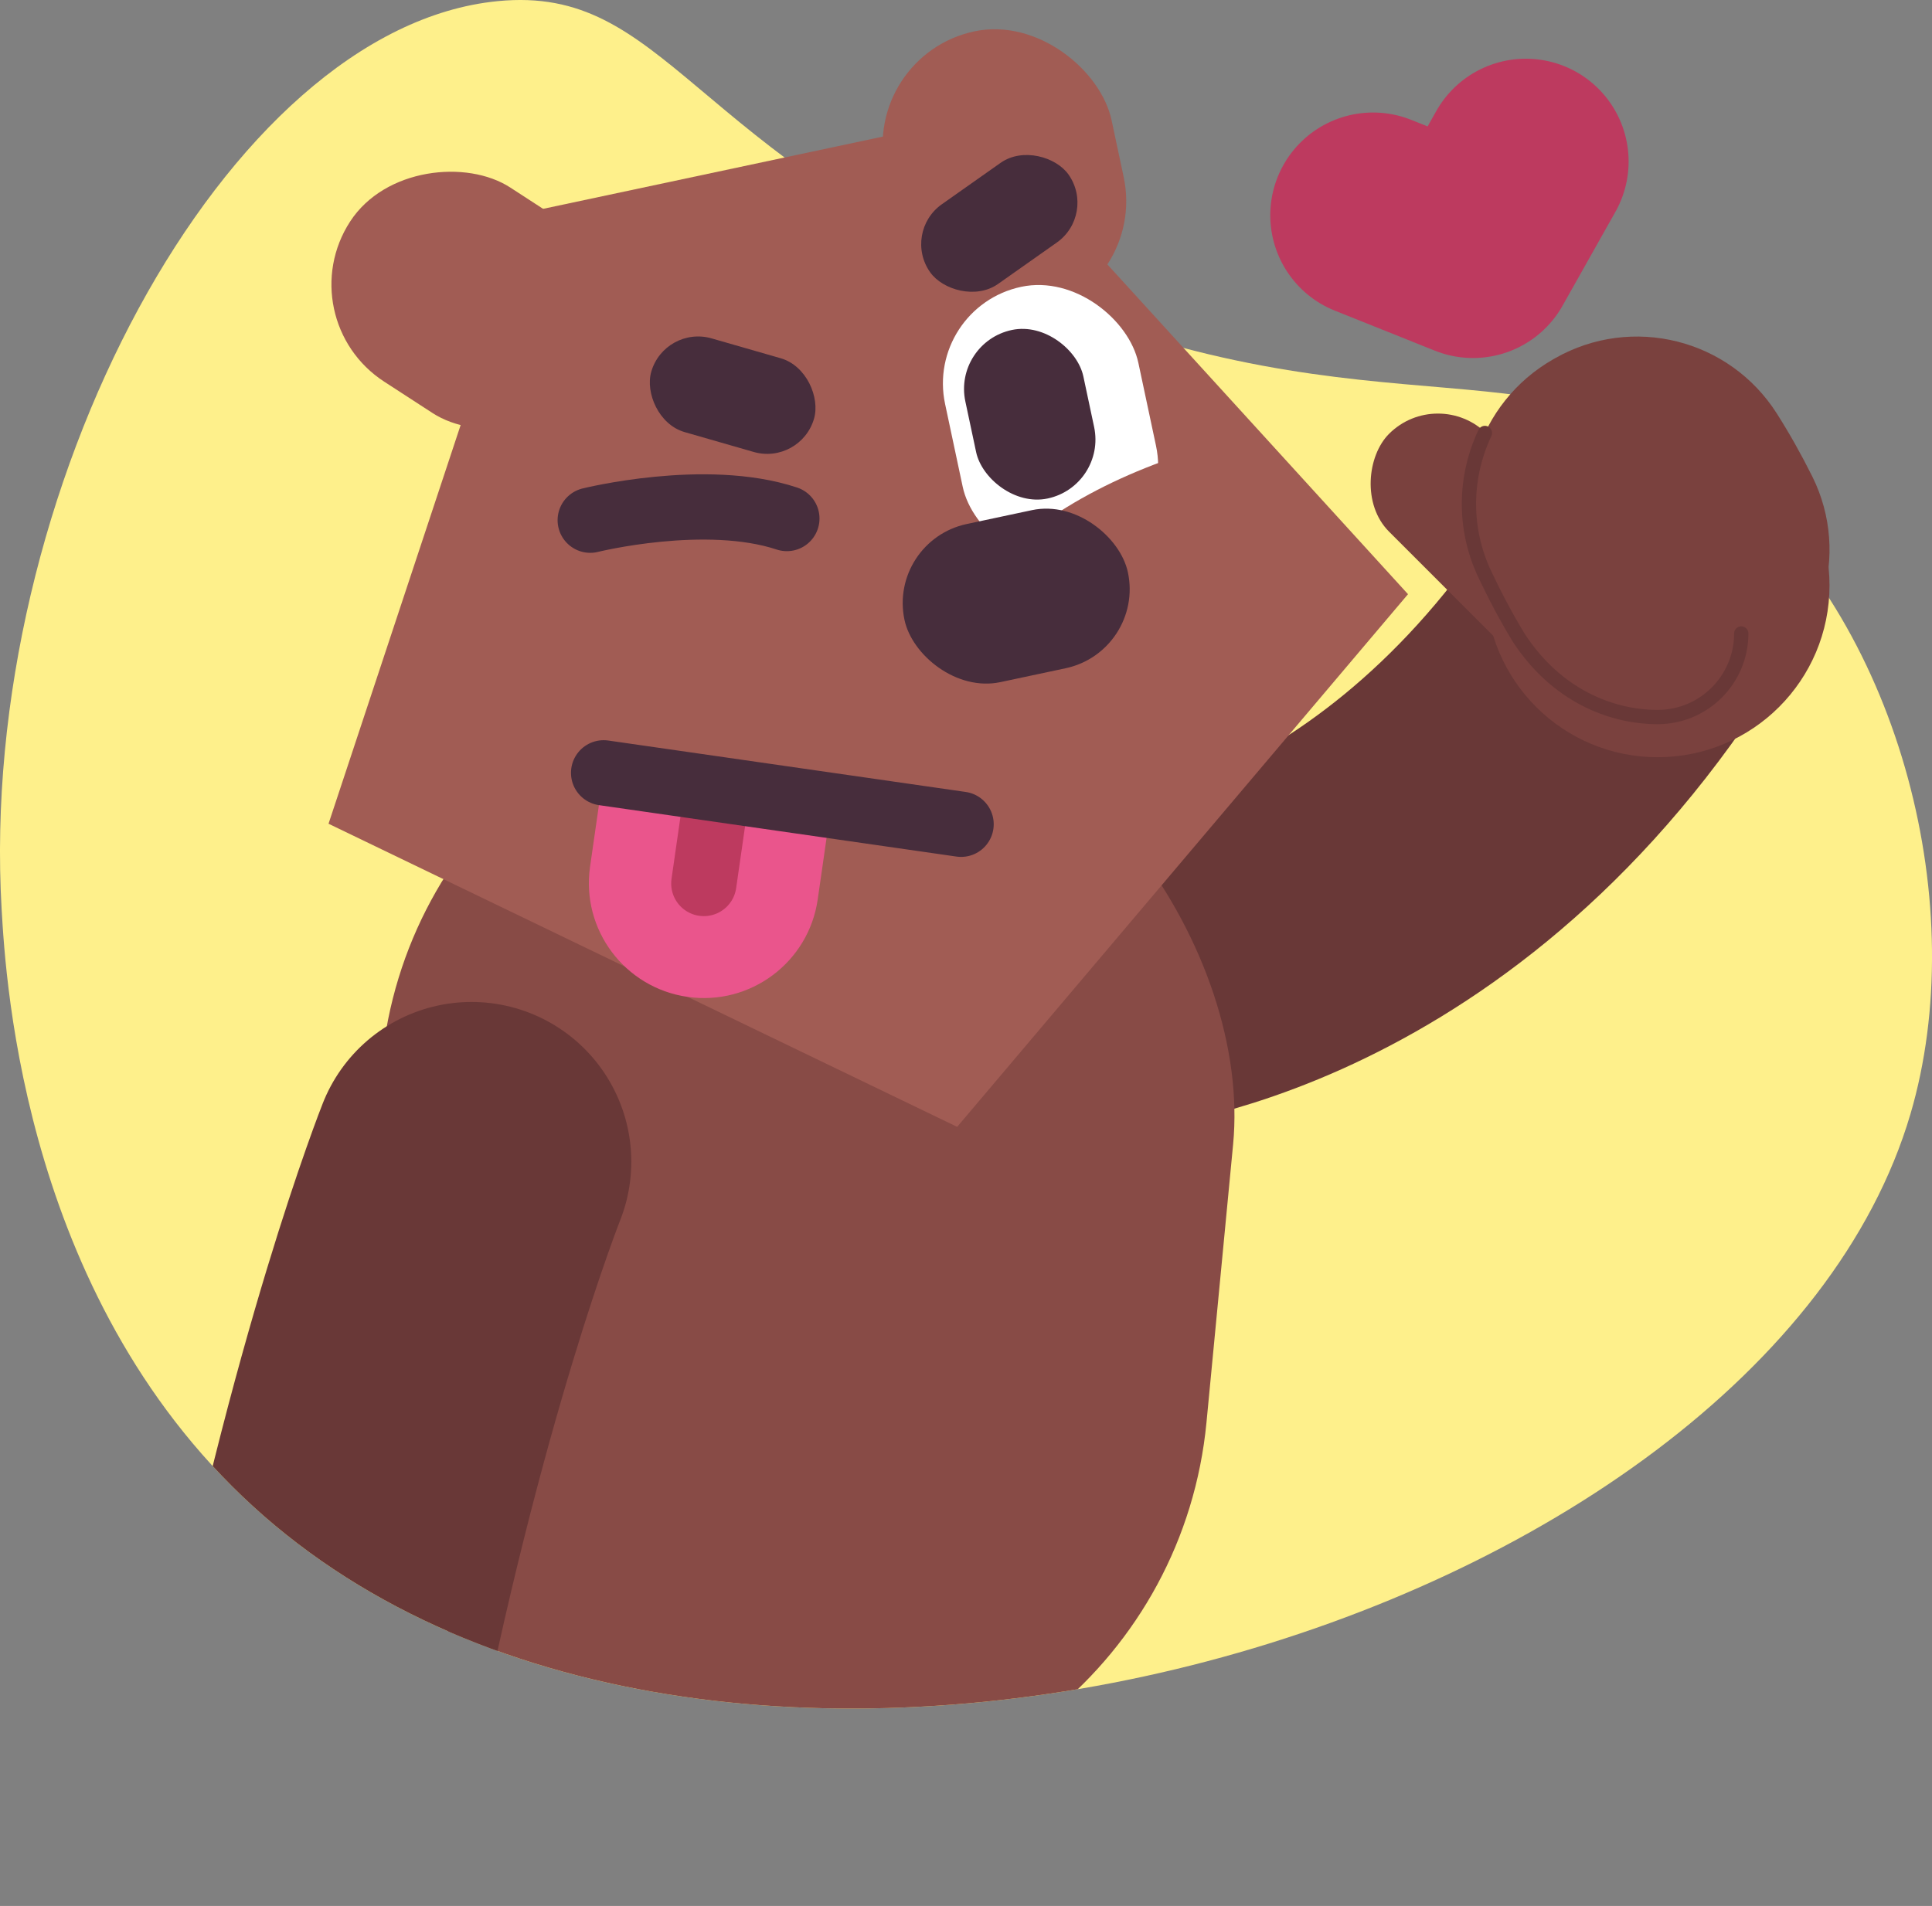 <?xml version="1.0" encoding="UTF-8"?><svg xmlns="http://www.w3.org/2000/svg" xmlns:xlink="http://www.w3.org/1999/xlink" viewBox="0 0 405.65 400.28"><rect x="0" y="0" width="405.65" height="400.28" fill="#808080" stroke="none"/><defs><style>.m{fill:#fff;}.n,.o{fill:#472d3c;}.p{fill:#a15c54;}.q{fill:#884b46;}.r{fill:#7a413e;}.s{stroke:#472d3c;}.s,.t,.o,.u,.v{stroke-linecap:round;stroke-linejoin:round;}.s,.t,.u,.v{fill:none;}.s,.o{stroke-width:13.71px;}.w{clip-path:url(#b);}.t{stroke-width:3px;}.t,.u{stroke:#693837;}.o,.v{stroke:#bd3a5f;}.x{fill:#fef08b;}.y{fill:#ea558c;}.u{stroke-width:67.1px;}.v{stroke-width:43.16px;}</style><clipPath id="b"><path class="x" d="m364,102.21c35.41,30.56,49.79,88.73,37.13,131.74-31.63,107.42-246.84,170.98-345.8,84.37C5.17,274.42,1.23,206.27.34,190.92-4.73,103.19,47.4,5.86,104.48.24c35.53-3.5,40.2,31.78,110.52,61.36,76.2,32.05,110.43,7.33,149,40.61Z"/></clipPath></defs><g id="a"><path class="x" d="m364,102.21c35.41,30.56,49.79,88.73,37.13,131.74-31.63,107.42-246.84,170.98-345.8,84.37C5.17,274.42,1.23,206.27.34,190.92-4.73,103.19,47.4,5.86,104.48.24c35.53-3.5,40.2,31.78,110.52,61.36,76.2,32.05,110.43,7.33,149,40.61Z"/><g class="w"><path class="u" d="m340.85,130.13c-47.71,71.2-109.99,74.21-109.99,74.21"/><rect id="c" class="q" x="76.92" y="141.88" width="179.58" height="238.21" rx="89.79" ry="89.79" transform="translate(25.66 -14.71) rotate(5.47)"/><path class="u" d="m99,243.98s-17.99,45.2-32.95,122.75"/></g><polyline class="v" points="288.29 45.21 309.28 53.61 320.37 33.91"/></g><g id="d"><rect class="r" x="282.37" y="98.99" width="63.38" height="29.05" rx="14.53" ry="14.53" transform="translate(172.25 -188.82) rotate(45)"/><path class="r" d="m326.01,75.52c.18-.1.36-.2.53-.3,16.15-9.16,36.58-4.04,46.54,11.64,2.69,4.24,5.17,8.66,7.45,13.24,8.19,16.48,1.97,36.61-14.08,45.6-.39.22-.79.44-1.19.65-16.29,8.84-36.71,3.46-46.35-12.37-2.57-4.22-4.95-8.69-7.16-13.37-7.77-16.43-1.49-36.03,14.26-45.09Z"/><circle class="r" cx="348.04" cy="122.94" r="36.09"/><path class="t" d="m311.78,90.93c-4.3,9.11-4.63,19.95-.03,29.68,2.22,4.69,4.59,9.16,7.16,13.37,7.92,12.13,19.44,16.61,29.14,16.61s17.55-7.86,17.55-17.55"/><rect id="e" class="p" x="186.59" y="5.94" width="48.61" height="60.76" rx="24.31" ry="24.31" transform="translate(-2.94 44.66) rotate(-12.01)"/><rect id="f" class="p" x="74.69" y="32.7" width="48.61" height="60.76" rx="24.31" ry="24.31" transform="translate(-7.82 111.76) rotate(-57.01)"/><polygon id="g" class="p" points="295.63 124.79 204.36 24.65 111.59 44.38 68.98 173 200.97 236.66 295.63 124.79"/><rect id="h" class="m" x="199.83" y="59.6" width="41.49" height="59.28" rx="20.75" ry="20.75" transform="translate(-13.74 47.84) rotate(-12.01)"/><rect id="i" class="n" x="203.54" y="68.92" width="25.33" height="36.18" rx="12.66" ry="12.66" transform="translate(-13.37 46.88) rotate(-12.01)"/><rect id="j" class="n" x="136.04" y="72.76" width="35.57" height="20.48" rx="10.24" ry="10.24" transform="translate(28.95 -39.3) rotate(16.05)"/><rect id="k" class="n" x="192.04" y="36.67" width="35.57" height="20.48" rx="10.24" ry="10.24" transform="translate(11.31 129.5) rotate(-35.19)"/><path class="p" d="m265.83,114.91l-52.61,28.72-10.4-19.46c12.54-13.9,27.77-23.35,48.96-29.85l14.05,20.59Z"/><rect id="l" class="n" x="189.38" y="108.24" width="47.96" height="33.95" rx="16.98" ry="16.98" transform="translate(-21.38 47.12) rotate(-12.01)"/><path class="y" d="m174.21,169.14l-47.16-6.79c-.37,1.19-.67,2.41-.86,3.69l-2.3,15.98c-1.9,13.2,7.26,25.44,20.46,27.34h0c13.2,1.9,25.44-7.26,27.34-20.46l2.3-15.98c.18-1.27.23-2.53.22-3.78Z"/><line class="o" x1="150.63" y1="165.75" x2="147.78" y2="185.55"/><line class="s" x1="126.74" y1="162.31" x2="201.79" y2="173.11"/><path class="s" d="m123.93,109.25s24.19-6.02,41.28-.35"/></g></svg>